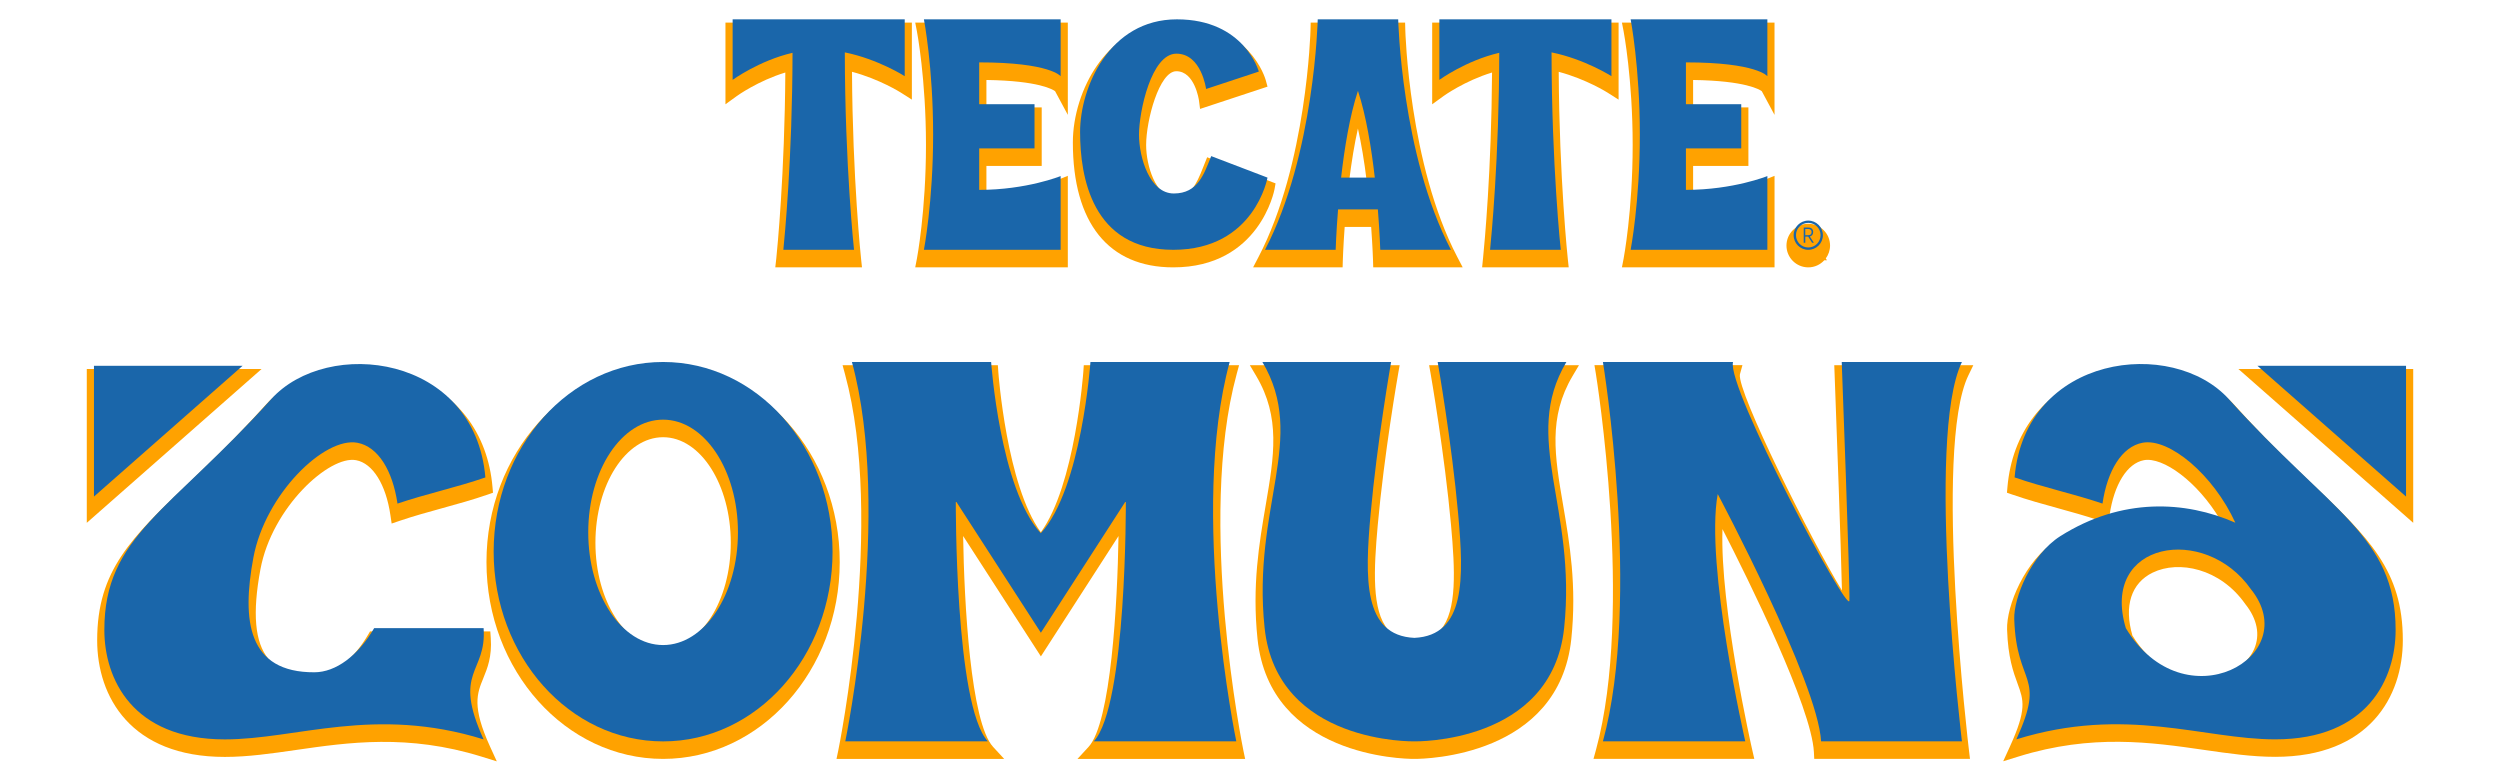 <?xml version="1.0" encoding="UTF-8"?>
<svg id="Capa_1" data-name="Capa 1" xmlns="http://www.w3.org/2000/svg" viewBox="0 0 874 272.93">
  <defs>
    <style>
      .cls-1 {
        fill: #ffa200;
      }

      .cls-2 {
        fill: #1a66aa;
      }
    </style>
  </defs>
  <g>
    <path class="cls-1" d="M632.18,93.47c2.21,0,4.19-.96,5.58-2.47h.95l-.42-.65c.93-1.26,1.5-2.81,1.5-4.5,0-4.2-3.42-7.62-7.62-7.62s-7.62,3.42-7.62,7.62,3.42,7.62,7.62,7.62Z"/>
    <path class="cls-1" d="M689.88,127.67h-48.62l.1,2.6c.82,21.85,2.21,60.21,2.59,76.18-10.65-17.39-36.81-69.65-35.67-75.61l.88-3.18h-51.74l.48,2.91c.14,.82,13.37,82.87,.06,131.56l-.87,3.17h56.21l-.7-3.07c-.13-.55-11.37-50.04-10.42-77.26,9.1,17.76,31.14,62.23,31.96,77.95l.12,2.38h54.45l-.34-2.81c-.13-1.05-12.61-105.65-.23-131.24l1.74-3.6Z"/>
    <path class="cls-1" d="M231.82,127.67c-34.05,0-61.75,30.87-61.75,68.82s27.7,68.82,61.75,68.82,61.75-30.87,61.75-68.82-27.7-68.82-61.75-68.82Zm23.66,62.07c0,20.34-10.61,36.89-23.66,36.89s-23.66-16.55-23.66-36.89,10.62-36.89,23.66-36.89,23.66,16.55,23.66,36.89Z"/>
    <path class="cls-1" d="M432.32,130.84l.86-3.17h-54.29l-.16,2.33c-.03,.41-2.89,39.69-14.86,56.08-11.96-16.38-14.83-55.66-14.86-56.08l-.16-2.33h-54.29l.86,3.17c13.97,51.29-2.19,130.67-2.35,131.47l-.63,3.02h58.63l-3.88-4.21c-7.86-8.51-10.12-50.36-10.48-73.73l27.18,42.08,27.14-42.07c-.37,23.37-2.63,65.21-10.48,73.72l-3.88,4.21h58.63l-.63-3.02c-.16-.8-16.32-80.18-2.35-131.47Z"/>
    <path class="cls-1" d="M552,127.67h-52.38l.52,2.94c.05,.28,4.91,28.15,7.14,52.97,1.39,15.49,2.16,29.95-3.63,36.58-2.14,2.45-5.14,3.74-9.18,3.95-4.04-.21-7.04-1.5-9.18-3.95-5.79-6.64-5.02-21.09-3.63-36.58,2.22-24.82,7.09-52.69,7.14-52.97l.52-2.94h-52.38l2.24,3.78c8.56,14.46,6.24,27.98,3.32,45.1-2.26,13.23-4.83,28.23-2.87,46.84,4.32,41.08,51.05,41.92,54.59,41.92,.26,0,.19,0,.43,0,3.64,0,50.36-.85,54.68-41.92,1.96-18.61-.61-33.61-2.87-46.85-2.93-17.12-5.24-30.64,3.32-45.1l2.24-3.78Z"/>
    <path class="cls-1" d="M168.95,237.13c1.44-3.52,3.08-7.51,2.62-14.07l-.16-2.33h-42.04l-.73,1.24c-5.19,8.85-12.18,14.16-18.7,14.19-.08,0-.15,0-.23,0-7.4,0-12.6-1.91-15.88-5.84-4.75-5.68-5.65-15.93-2.78-31.32,4.05-21.68,24.1-39.86,33.43-38.12,5.82,1.09,10.42,8.43,12,19.17l.44,2.98,2.85-.97c4.86-1.65,9.93-3.05,14.83-4.4,5.24-1.44,10.65-2.94,15.91-4.76l1.84-.64-.17-1.94c-1.63-19.07-12.65-33.39-30.23-39.28-17.92-6.01-38.09-1.7-49.05,10.49-10.18,11.32-19.24,19.97-27.23,27.61-19.77,18.89-31.7,30.3-31.7,54.7,0,19.71,11.72,40.78,44.62,40.78,8.07,0,16.24-1.18,24.89-2.43,18.34-2.65,39.13-5.66,64.85,2.32l5.35,1.66-2.33-5.1c-6.44-14.09-4.57-18.65-2.4-23.93Z"/>
    <path class="cls-1" d="M808.31,169.13c-7.99-7.64-17.05-16.3-27.23-27.61h0c-10.96-12.19-31.13-16.5-49.05-10.49-17.58,5.89-28.59,20.21-30.23,39.28l-.17,1.94,1.84,.64c5.26,1.82,10.67,3.32,15.91,4.76,4.67,1.29,9.49,2.62,14.14,4.17-4.74,1.67-9.62,3.99-14.56,7.11-11.1,7.01-17.55,22.89-17.28,31.18,.31,9.7,2.18,14.83,3.69,18.95,2.1,5.74,3.25,8.91-2.72,21.98l-2.33,5.1,5.35-1.66c25.71-7.98,46.5-4.97,64.85-2.32,8.65,1.25,16.81,2.43,24.89,2.43,32.9,0,44.62-21.06,44.62-40.78,0-24.4-11.93-35.81-31.7-54.7Zm-55.69,31.04c9.03-4.38,23.55-1.51,32.32,10.99,4.18,5.2,5.29,10.78,3.12,15.73-2.55,5.8-9.34,10.02-16.91,10.51-9.99,.65-19.31-4.89-25.65-15.2-3.02-10.35-.43-18.38,7.12-22.04Zm-15.11-20.12c1.58-10.74,6.18-18.08,12-19.17,6.59-1.23,18.65,7.36,26.65,20.77-5.81-1.92-13.08-3.5-21.3-3.5-5.44,0-11.3,.69-17.43,2.43l.08-.53Z"/>
    <polygon class="cls-1" points="30.34 129.01 30.34 182.78 91.44 129.01 30.34 129.01"/>
    <polygon class="cls-1" points="782.55 129.01 843.66 182.78 843.66 129.01 782.55 129.01"/>
    <path class="cls-1" d="M257.6,33.57c.08-.06,7.4-5.32,16.95-8.22-.21,35.43-2.85,62.02-3.16,65.01l-.35,3.1h30.31l-.3-2.78c-.03-.28-2.99-28.14-3.19-65.58,9.62,2.55,16.99,7.22,17.07,7.27l3.86,2.46V7.89h-65.17v28.57s3.98-2.89,3.98-2.89Z"/>
    <path class="cls-1" d="M438.1,93.47h31.28l.07-2.43c0-.05,.15-4.81,.65-11.71h9.26c.5,6.9,.65,11.66,.65,11.71l.07,2.43h31.28l-1.91-3.67c-16.89-32.38-18.15-79-18.16-79.46l-.06-2.45h-33.01l-.06,2.45c0,.47-1.27,47.08-18.16,79.46l-1.91,3.67Zm33.57-30.26c.86-6.92,1.88-13.04,3.06-18.28,1.18,5.25,2.21,11.36,3.06,18.28h-6.13Z"/>
    <path class="cls-1" d="M445.96,64.12l-23.94-9.14-1.37,3.43c-2.53,6.42-4.38,10.35-10.29,10.35-6.22,0-9.67-10.69-9.67-18.08,0-8.6,4.57-25.78,10.56-25.78,6.45,0,7.88,10.07,7.9,10.17l.39,3.01,23.58-7.79-.63-2.3c-.06-.21-1.47-5.21-6.04-10.17-4.18-4.53-11.91-9.94-25.03-9.94-14.41,0-23.09,8.12-27.84,14.93-5.33,7.64-8.51,17.73-8.51,26.97,0,28.17,12.46,43.69,35.09,43.69,30.22,0,35.36-27.04,35.41-27.31l.36-2.04Z"/>
    <path class="cls-1" d="M319.96,93.47h53.35V61.46l-3.45,1.4c-.11,.04-10.42,4.17-25.01,4.61v-9.45h19.33v-20.47h-19.33v-9.59c18.43,.26,23.33,3.4,24.01,3.92l4.45,8.28V7.89h-53.35s.58,2.98,.58,2.98c.03,.16,3.18,16.72,3.18,39.81s-3.15,39.64-3.18,39.81l-.58,2.98Z"/>
    <path class="cls-1" d="M504.67,33.57c.08-.06,7.4-5.32,16.95-8.22-.2,34.21-2.67,60.17-3.12,64.62l-.35,3.5h30.27l-.3-2.78c-.03-.28-2.99-28.14-3.19-65.58,9.62,2.55,16.99,7.22,17.07,7.27l3.86,2.46V7.89h-65.17v28.57s3.98-2.89,3.98-2.89Z"/>
    <path class="cls-1" d="M567.03,93.47h53.35V61.47s-3.45,1.39-3.45,1.39c-.11,.04-10.47,4.17-25.02,4.61v-9.45h19.33v-20.47h-19.33v-9.59c18.43,.26,23.33,3.4,24.01,3.92l4.45,8.28V7.89h-53.35s.58,2.98,.58,2.98c.03,.16,3.18,16.72,3.18,39.81s-3.15,39.64-3.18,39.81l-.58,2.98Z"/>
  </g>
  <g>
    <g>
      <path class="cls-2" d="M630.57,79.55h1.73c.93,0,1.59,.58,1.59,1.58,0,.72-.38,1.37-1.19,1.53l1.41,2.19h-.61l-1.37-2.14h-1v2.14h-.55v-5.31Zm1.6,2.67c.74,0,1.17-.35,1.17-1.09s-.46-1.07-1.18-1.07h-1.04v2.16h1.05Z"/>
      <path class="cls-2" d="M632.17,87.34c-2.82,0-5.11-2.29-5.11-5.11s2.29-5.11,5.11-5.11,5.11,2.29,5.11,5.11-2.29,5.11-5.11,5.11Zm0-9.42c-2.37,0-4.3,1.93-4.3,4.3s1.93,4.3,4.3,4.3,4.3-1.93,4.3-4.3-1.93-4.3-4.3-4.3Z"/>
    </g>
    <g>
      <g>
        <g>
          <path class="cls-2" d="M560.37,259.18h49.78s-14.18-61.92-9.63-86.46c0,0,35.06,65.93,36.13,86.46h49.24s-12.85-106.09,0-132.63h-42.02s2.94,78.08,2.68,83.43c-.27,5.35-43.09-74.73-40.68-83.43h-45.49s13.61,82.83,0,132.63Z"/>
          <path class="cls-2" d="M231.82,126.55c-32.72,0-59.24,29.69-59.24,66.32s26.52,66.32,59.24,66.32,59.24-29.69,59.24-66.32-26.52-66.32-59.24-66.32Zm0,98.96c-14.45,0-26.17-17.64-26.17-39.4s11.72-39.4,26.17-39.4,26.17,17.64,26.17,39.4-11.72,39.4-26.17,39.4Z"/>
          <path class="cls-2" d="M295.53,259.18h49.82c-11.59-12.56-11.2-84.02-11.2-84.02l29.74,46.04,29.7-46.04s.39,71.46-11.2,84.02h49.82s-16.61-80.15-2.32-132.63h-48.67s-3.09,44.39-17.36,59.86c-14.27-15.47-17.36-59.86-17.36-59.86h-48.67c14.29,52.48-2.32,132.63-2.32,132.63Z"/>
          <path class="cls-2" d="M547.61,126.55h-45s4.91,27.96,7.17,53.18c2.01,22.45,2.65,42.43-15.31,43.27-17.96-.84-17.32-20.82-15.31-43.27,2.26-25.22,7.17-53.18,7.17-53.18h-45c15.86,26.79-3.68,50.56,.78,92.96,4.29,40.72,52.36,39.67,52.36,39.67,0,0,48.07,1.05,52.36-39.67,4.46-42.4-15.07-66.17,.78-92.96Z"/>
          <path class="cls-2" d="M169.07,219.6h-38.26c-5.72,9.75-13.44,15.39-20.85,15.43-23.31,.12-25.51-17.96-21.37-40.12,4.14-22.16,24.84-42.27,36.35-40.12,7.27,1.36,12.32,9.72,14.02,21.27,10.13-3.44,20.63-5.65,30.73-9.15-3.69-43.03-55.25-49.19-74.92-27.33-35.28,39.22-58.29,47.76-58.29,80.64,0,16.99,9.68,38.27,42.11,38.27,25.16,0,52.22-11.87,90.48,0-11.04-24.17,1.11-22.97,0-38.87Z"/>
          <path class="cls-2" d="M779.22,139.57c-19.67-21.86-71.23-15.7-74.92,27.33,10.1,3.5,20.6,5.72,30.73,9.15,1.7-11.55,6.76-19.91,14.02-21.27,9.34-1.74,24.74,11.18,32.42,27.96-17.45-7.69-39.69-8.89-61.17,4.69-10.28,6.5-16.35,21.69-16.12,28.99,.76,23.71,11.27,19,.74,42.06,38.26-11.87,65.32,0,90.48,0,32.43,0,42.11-21.28,42.11-38.27,0-32.88-23.02-41.42-58.29-80.64Zm-36.03,80.03s0,0,0,0c-9.1-30.32,27.66-36.53,43.71-13.64,18.96,23.55-23.34,47.33-43.71,13.64Z"/>
        </g>
        <g>
          <polygon class="cls-2" points="32.85 173.6 32.85 127.89 84.8 127.89 32.85 173.6"/>
          <polygon class="cls-2" points="841.15 173.6 841.15 127.89 789.2 127.89 841.15 173.6"/>
        </g>
      </g>
      <g>
        <path class="cls-2" d="M256.13,27.92s9.27-6.75,20.94-9.46c-.06,37.08-2.84,65.17-3.18,68.54,0,0,0,0,0,0-.02,.22-.03,.33-.03,.33h24.71s-3.17-29.4-3.22-69.02c11.67,2.38,20.94,8.32,20.94,8.32V6.77h-60.16V27.92Z"/>
        <path class="cls-2" d="M475,6.77h-14.32s-1.07,47.27-18.44,80.57h24.71s.17-5.85,.84-14.14h13.91c.66,8.3,.84,14.14,.84,14.14h24.71c-17.37-33.3-18.44-80.57-18.44-80.57h-13.79Zm-6.15,55.32c1.16-10.22,3.01-21.63,5.89-30.33,2.88,8.71,4.72,20.11,5.89,30.33h-11.77Z"/>
        <path class="cls-2" d="M423.44,54.57c-2.51,6.27-4.65,13.07-13.07,13.07s-12.17-12.53-12.17-20.59,4.3-28.29,13.07-28.29,10.38,12.35,10.38,12.35l18.44-6.09s-5.01-18.26-28.65-18.26-33.84,23.81-33.84,39.39,4.12,41.18,32.58,41.18,32.94-25.24,32.94-25.24l-19.69-7.52Z"/>
        <path class="cls-2" d="M326.22,47.05c0,23.63-3.22,40.28-3.22,40.28h47.8v-25.78s-11.88,4.83-28.47,4.83v-14.5h19.34v-15.45h-19.34v-14.62c24.77,0,28.47,4.83,28.47,4.83V6.77h-47.8s3.22,16.65,3.22,40.28Z"/>
        <path class="cls-2" d="M503.2,27.92s9.27-6.75,20.94-9.46c-.06,37.08-2.84,65.17-3.18,68.54,0,0,0,0,0,0-.02,.22-.03,.33-.03,.33h24.71s-3.17-29.4-3.22-69.02c11.67,2.38,20.94,8.32,20.94,8.32V6.77h-60.16V27.92Z"/>
        <path class="cls-2" d="M570.07,6.77s3.22,16.65,3.22,40.28-3.22,40.28-3.22,40.28h47.8v-25.78s-11.88,4.83-28.47,4.83v-14.5h19.34v-15.45h-19.34v-14.62c24.77,0,28.47,4.83,28.47,4.83V6.77h-47.8Z"/>
      </g>
    </g>
  </g>
</svg>